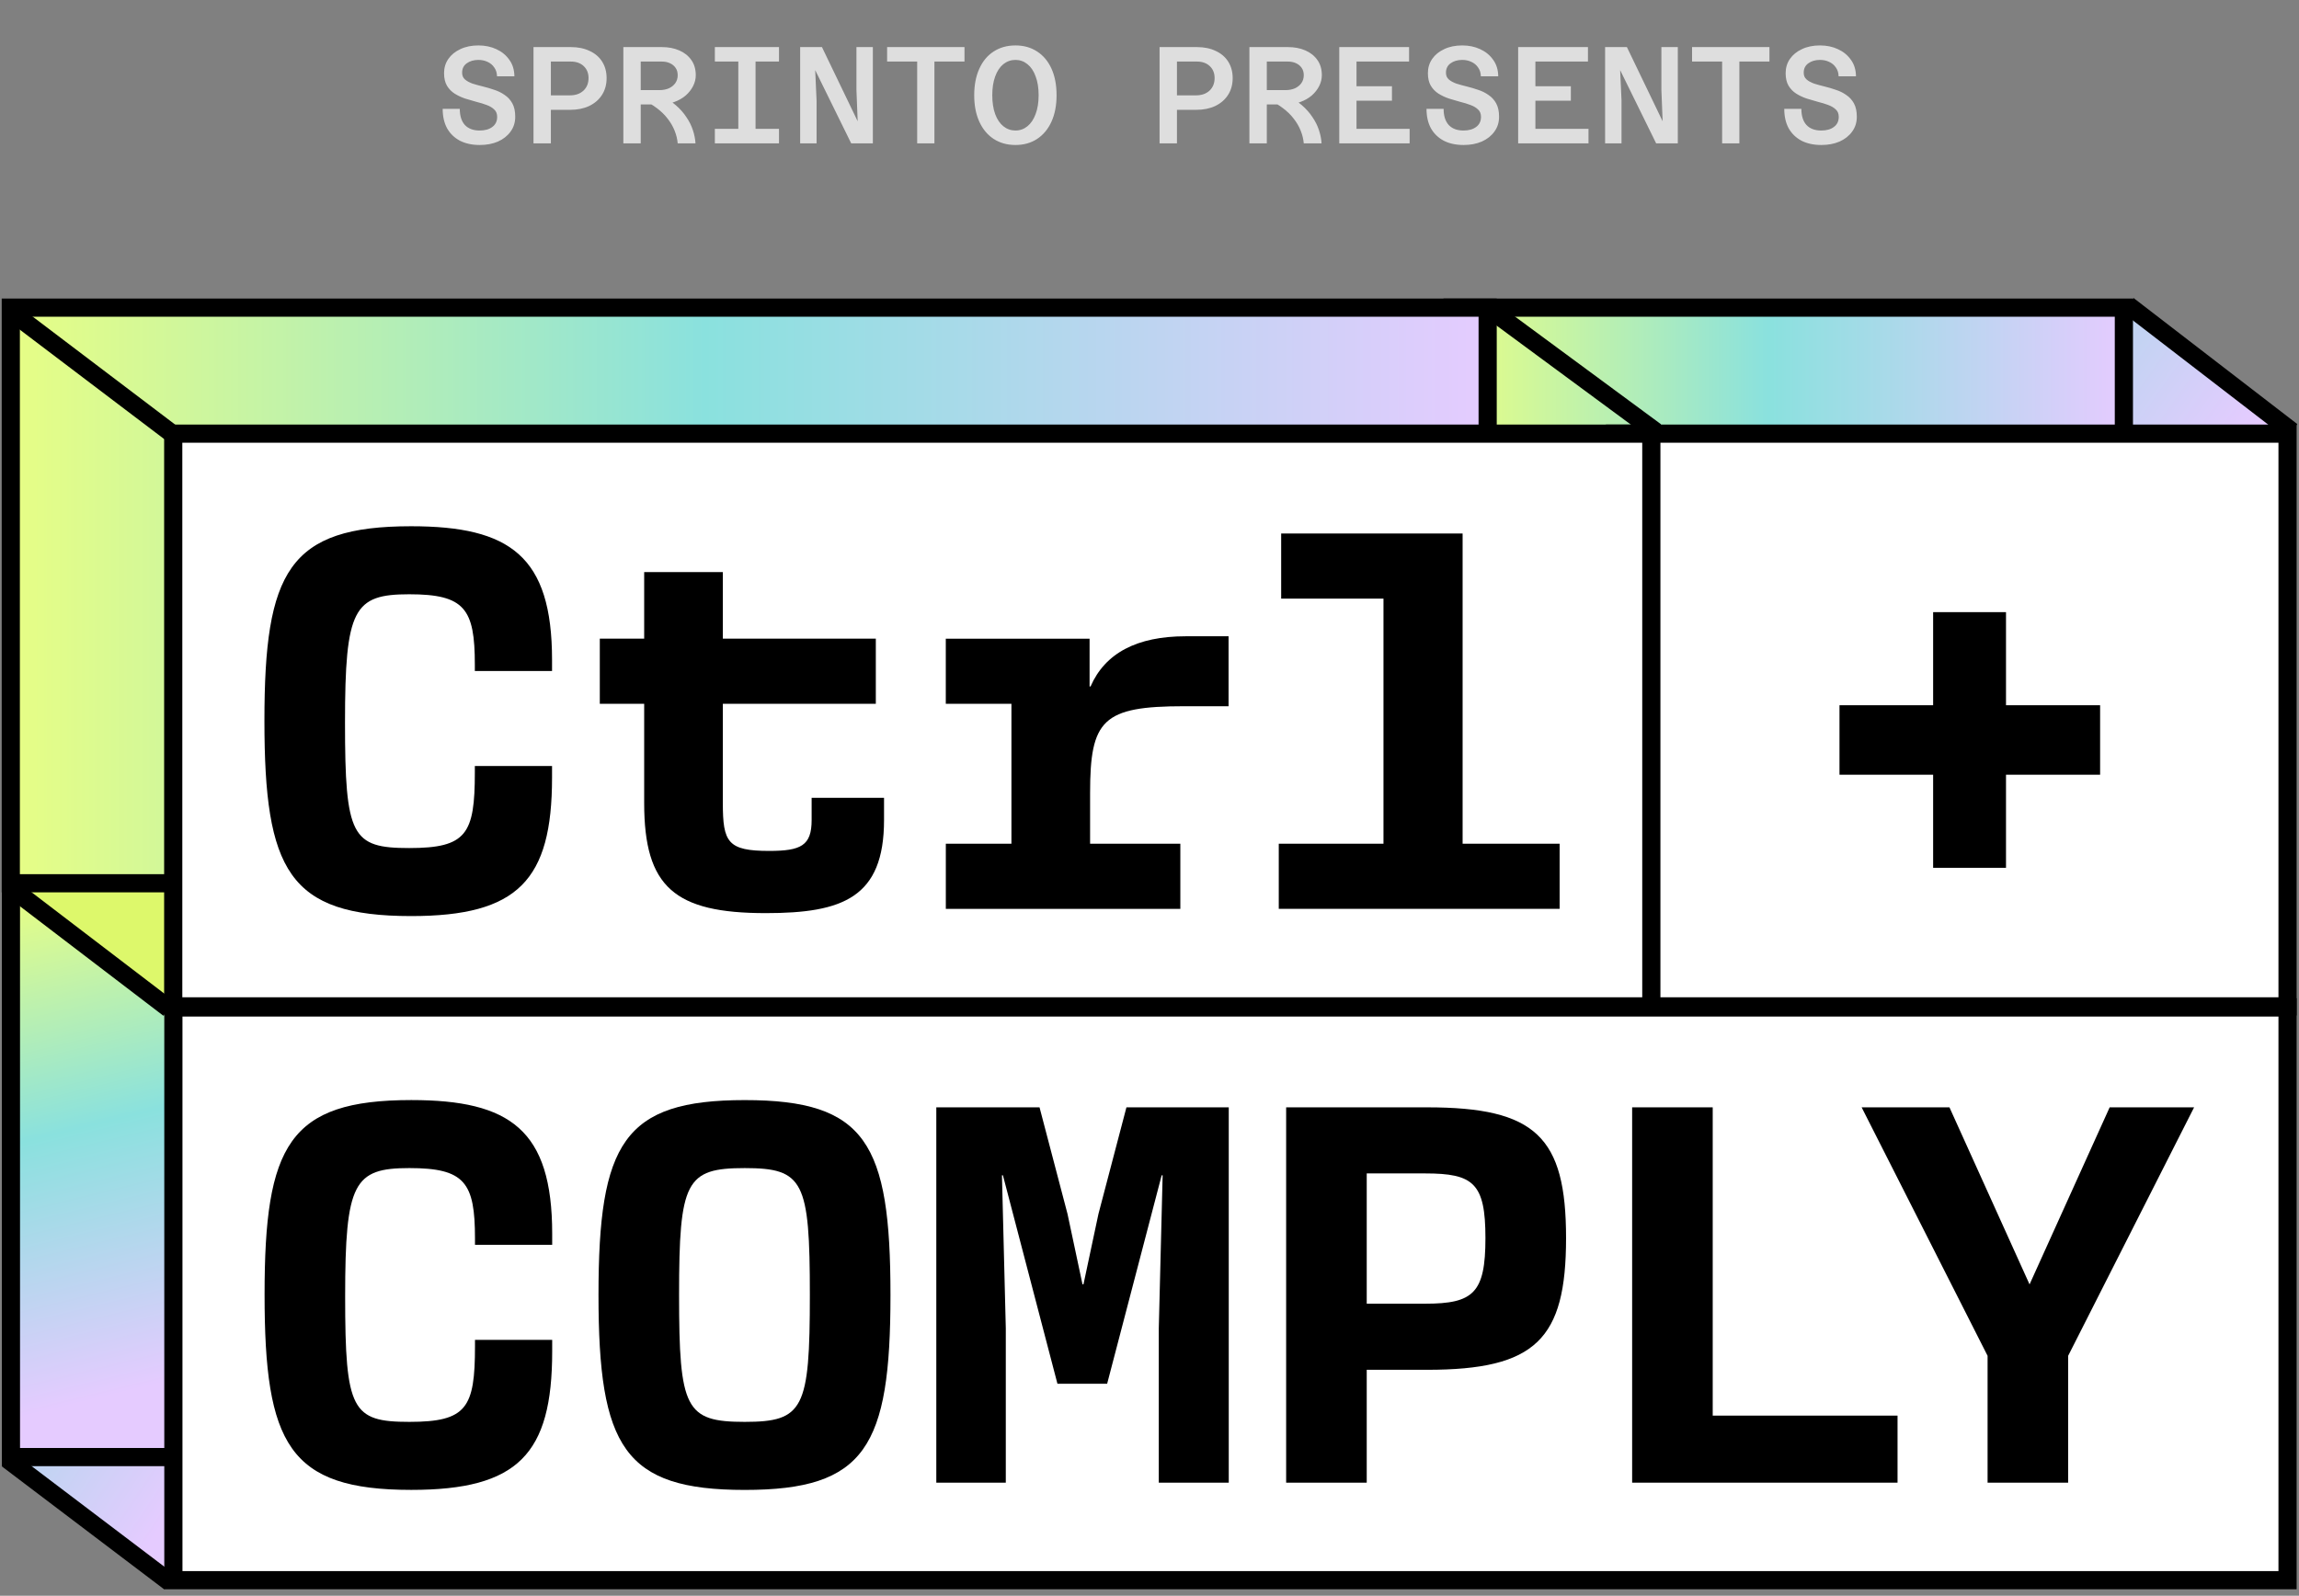 <svg width="350" height="243" viewBox="0 0 350 243" fill="none" xmlns="http://www.w3.org/2000/svg">
<rect x="0" y="0" width="350" height="243" fill="#808080" stroke="none"/>
<path d="M324.612 135.268L345.54 151.376L346.281 152.593L332.508 153.971L323.339 152.964L323.66 135.002L324.612 135.268Z" fill="#D3D3D3"/>
<path d="M25.537 222.687V239.746L3.497 223.268L3.182 222.105L25.537 222.687Z" fill="url(#paint0_linear_188_414)"/>
<path d="M323.339 134.227H1.666V221.883H323.339V134.227Z" fill="url(#paint1_linear_188_414)"/>
<path d="M324.723 223.267H0.282V132.844H324.723V223.267ZM3.049 220.5H321.956V135.611H3.049V220.5Z" fill="black"/>
<path d="M348.257 153.416H26.395V240.63H348.257V153.416Z" fill="white"/>
<path d="M349.64 242.014H25.012V152.033H349.64V242.014ZM27.778 239.247H346.873V154.8H27.778V239.247Z" fill="black"/>
<path d="M40.279 197.128C40.279 174.423 43.953 167.518 62.612 167.518C77.674 167.518 84.065 172.072 84.065 187.87V189.558H72.312V188.6C72.312 180.079 70.768 177.876 62.319 177.876C53.869 177.876 52.546 180.079 52.546 197.421C52.546 214.763 53.576 216.523 62.319 216.523C71.061 216.523 72.312 214.392 72.312 204.991V204.033H84.065V205.799C84.065 221.447 78.847 226.881 62.612 226.881C43.953 226.881 40.279 219.904 40.279 197.128Z" fill="black"/>
<path d="M91.115 197.205C91.115 174.064 94.933 167.523 113.376 167.523C131.819 167.523 135.566 174.064 135.566 197.205C135.566 220.346 131.748 226.887 113.376 226.887C95.005 226.887 91.115 220.346 91.115 197.205ZM113.376 216.523C122.341 216.523 123.292 214.542 123.292 197.2C123.292 179.858 122.335 177.877 113.376 177.877C104.418 177.877 103.383 179.858 103.383 197.2C103.383 214.542 104.34 216.523 113.376 216.523Z" fill="black"/>
<path d="M142.538 168.625H158.258L162.519 184.86L164.799 195.584H164.948L167.228 184.86L171.489 168.625H187.066V225.781H176.414V202.269L177 178.978H176.851L168.551 210.719H160.986L152.686 178.978H152.537L153.123 202.269V225.781H142.543V168.625H142.538Z" fill="black"/>
<path d="M195.803 168.625H217.257C233.785 168.625 238.417 173.107 238.417 188.535C238.417 203.962 233.791 208.594 217.257 208.594H208.071V225.786H195.803V168.631V168.625ZM216.958 198.528C224.306 198.528 226.143 196.912 226.143 188.535C226.143 180.157 224.306 178.69 216.958 178.69H208.071V198.528H216.958Z" fill="black"/>
<path d="M248.477 168.625H260.744V215.571H288.882V225.781H248.477V168.625Z" fill="black"/>
<path d="M302.589 206.463L283.415 168.625H296.784L308.98 195.59L321.176 168.625H334.03L314.856 206.463V225.786H302.589V206.463Z" fill="black"/>
<path d="M1.944 221.092L0.273 223.297L25.003 242.034L26.674 239.829L1.944 221.092Z" fill="black"/>
<path d="M2.498 133.701L0.826 135.906L25.571 154.661L27.242 152.456L2.498 133.701Z" fill="black"/>
<path d="M324.72 132.853L323.032 135.045L347.933 154.214L349.621 152.022L324.72 132.853Z" fill="black"/>
<path d="M325.78 46.846L348.987 64.503L345.916 66.623L324.247 66.407L322.659 57.404L323.66 47.493L325.78 46.846Z" fill="url(#paint2_linear_188_414)"/>
<path d="M228.119 66.734L251.005 66.314L250.634 63.824L227.715 47.76L227.056 60.216L228.119 66.734Z" fill="#D3D3D3"/>
<path d="M323.339 46.846H221.135V134.502H323.339V46.846Z" fill="url(#paint3_linear_188_414)"/>
<path d="M324.723 135.886H219.752V45.463H324.723V135.886ZM222.519 133.12H321.956V48.23H222.519V133.12Z" fill="black"/>
<path d="M348.257 66.035H245.865V153.249H348.257V66.035Z" fill="white"/>
<path d="M349.64 154.633H244.481V64.652H349.64V154.633ZM247.248 151.866H346.873V67.419H247.248V151.866Z" fill="black"/>
<path d="M294.3 117.974H280.045V107.394H294.3V93.217H305.394V107.394H319.721V117.974H305.394V132.151H294.3V117.974Z" fill="black"/>
<path d="M226.819 133.695L225.148 135.9L249.892 154.655L251.563 152.45L226.819 133.695Z" fill="black"/>
<path d="M324.817 45.382L323.129 47.574L348.052 66.768L349.741 64.576L324.817 45.382Z" fill="black"/>
<path d="M2.429 134.004L2.158 135.73L25.847 152.918L26.373 140.628L25.266 134.502L2.429 134.004Z" fill="#DDF86B"/>
<path d="M226.481 46.846H1.644V134.502H226.481V46.846Z" fill="url(#paint4_linear_188_414)"/>
<path d="M227.864 135.886H0.26V45.463H227.864V135.886ZM3.027 133.12H225.098V48.23H3.027V133.12Z" fill="black"/>
<path d="M251.398 66.035H26.373V153.249H251.398V66.035Z" fill="white"/>
<path d="M252.782 154.633H24.989V64.652H252.782V154.633ZM27.756 151.866H250.015V67.419H27.756V151.866Z" fill="black"/>
<path d="M40.256 109.747C40.256 87.043 43.931 80.137 62.59 80.137C77.652 80.137 84.043 84.691 84.043 100.489V102.177H72.29V101.219C72.29 92.698 70.746 90.496 62.296 90.496C53.847 90.496 52.524 92.698 52.524 110.04C52.524 127.382 53.553 129.142 62.296 129.142C71.039 129.142 72.29 127.011 72.29 117.61V116.652H84.043V118.418C84.043 134.066 78.825 139.5 62.59 139.5C43.931 139.5 40.256 132.523 40.256 109.747Z" fill="black"/>
<path d="M98.07 122.307V107.173H91.314V97.257H98.07V87.119H110.045V97.257H133.335V107.173H110.045V122.307C110.045 128.255 110.781 129.578 117.1 129.578C121.947 129.578 123.563 128.77 123.563 124.874V121.493H134.586V124.874C134.586 136.705 128.267 139.051 116.585 139.051C102.702 139.051 98.07 135.084 98.07 122.301V122.307Z" fill="black"/>
<path d="M143.988 128.483H153.981V107.179H143.988V97.263H165.878V104.534H166.027C168.23 99.466 173.083 96.893 180.498 96.893H187.038V107.545H180.282C167.865 107.545 165.956 109.603 165.956 120.77V128.483H179.695V138.4H143.993V128.483H143.988Z" fill="black"/>
<path d="M194.68 128.482H210.622V91.158H195.045V81.242H222.668V128.482H237.437V138.398H194.68V128.482Z" fill="black"/>
<path d="M1.939 133.684L0.26 135.883L24.864 154.674L26.544 152.476L1.939 133.684Z" fill="black"/>
<path d="M2.475 46.32L0.804 48.525L25.548 67.28L27.219 65.075L2.475 46.32Z" fill="black"/>
<path d="M227.309 45.75L225.667 47.977L251.238 66.836L252.88 64.609L227.309 45.75Z" fill="black"/>
<path d="M73.042 22.08C71.88 22.08 70.872 21.863 70.018 21.429C69.178 20.981 68.527 20.351 68.065 19.539C67.617 18.713 67.393 17.726 67.393 16.578H69.997C69.997 17.642 70.256 18.461 70.774 19.035C71.306 19.595 72.055 19.875 73.021 19.875C73.833 19.875 74.477 19.693 74.953 19.329C75.443 18.965 75.688 18.454 75.688 17.796C75.688 17.32 75.541 16.949 75.247 16.683C74.967 16.403 74.582 16.172 74.092 15.99C73.616 15.808 73.091 15.647 72.517 15.507C71.943 15.353 71.369 15.185 70.795 15.003C70.221 14.807 69.689 14.555 69.199 14.247C68.723 13.939 68.338 13.54 68.044 13.05C67.75 12.546 67.603 11.909 67.603 11.139C67.603 10.327 67.82 9.606 68.254 8.976C68.688 8.346 69.297 7.849 70.081 7.485C70.865 7.107 71.782 6.918 72.832 6.918C73.84 6.918 74.75 7.107 75.562 7.485C76.388 7.863 77.046 8.402 77.536 9.102C78.04 9.788 78.299 10.628 78.313 11.622H75.667C75.653 11.09 75.513 10.642 75.247 10.278C74.995 9.9 74.652 9.613 74.218 9.417C73.798 9.221 73.336 9.123 72.832 9.123C72.118 9.123 71.523 9.298 71.047 9.648C70.585 9.984 70.354 10.46 70.354 11.076C70.354 11.51 70.501 11.853 70.795 12.105C71.089 12.357 71.474 12.567 71.95 12.735C72.44 12.889 72.972 13.036 73.546 13.176C74.12 13.316 74.687 13.484 75.247 13.68C75.821 13.862 76.346 14.121 76.822 14.457C77.312 14.779 77.704 15.206 77.998 15.738C78.292 16.27 78.439 16.949 78.439 17.775C78.439 18.643 78.201 19.399 77.725 20.043C77.263 20.687 76.626 21.191 75.814 21.555C75.002 21.905 74.078 22.08 73.042 22.08ZM83.11 16.725V14.52H86.764C87.618 14.52 88.304 14.282 88.822 13.806C89.34 13.316 89.599 12.679 89.599 11.895C89.599 11.139 89.354 10.53 88.864 10.068C88.374 9.606 87.723 9.375 86.911 9.375H83.11V7.17H86.911C88.003 7.17 88.955 7.366 89.767 7.758C90.593 8.136 91.23 8.682 91.678 9.396C92.126 10.11 92.35 10.943 92.35 11.895C92.35 12.861 92.119 13.708 91.657 14.436C91.195 15.164 90.544 15.731 89.704 16.137C88.878 16.529 87.905 16.725 86.785 16.725H83.11ZM81.22 21.828V7.17H83.866V21.828H81.22ZM96.789 15.906V13.722H100.38C100.926 13.722 101.409 13.631 101.829 13.449C102.249 13.253 102.578 12.987 102.816 12.651C103.054 12.301 103.173 11.902 103.173 11.454C103.173 11.02 103.068 10.649 102.858 10.341C102.648 10.033 102.361 9.795 101.997 9.627C101.633 9.459 101.22 9.375 100.758 9.375H96.789V7.17H100.758C101.752 7.17 102.634 7.338 103.404 7.674C104.188 8.01 104.804 8.5 105.252 9.144C105.7 9.774 105.924 10.544 105.924 11.454C105.924 12.014 105.791 12.56 105.525 13.092C105.259 13.624 104.881 14.107 104.391 14.541C103.901 14.961 103.306 15.297 102.606 15.549C101.906 15.787 101.115 15.906 100.233 15.906H96.789ZM94.899 21.828V7.17H97.545V21.828H94.899ZM103.173 21.828C103.117 21.184 102.963 20.547 102.711 19.917C102.459 19.273 102.102 18.657 101.64 18.069C101.192 17.481 100.639 16.942 99.981 16.452C99.323 15.948 98.553 15.514 97.671 15.15L100.611 14.52C101.493 14.968 102.256 15.472 102.9 16.032C103.544 16.592 104.076 17.194 104.496 17.838C104.93 18.468 105.259 19.126 105.483 19.812C105.707 20.484 105.84 21.156 105.882 21.828H103.173ZM112.4 21.828V7.17H115.025V21.828H112.4ZM108.83 7.17H118.595V9.375H108.83V7.17ZM108.83 19.623H118.595V21.828H108.83V19.623ZM121.816 21.828V7.17H125.134L130.573 18.468L130.384 13.68V7.17H132.883V21.828H129.586L124.105 10.677L124.315 15.318V21.828H121.816ZM139.632 21.828V9.375H135.054V7.17H146.835V9.375H142.257V21.828H139.632ZM154.593 22.08C153.333 22.08 152.227 21.772 151.275 21.156C150.337 20.54 149.609 19.665 149.091 18.531C148.573 17.397 148.314 16.053 148.314 14.499C148.314 12.945 148.573 11.601 149.091 10.467C149.609 9.319 150.337 8.444 151.275 7.842C152.227 7.226 153.333 6.918 154.593 6.918C155.853 6.918 156.952 7.226 157.89 7.842C158.828 8.444 159.556 9.312 160.074 10.446C160.592 11.58 160.851 12.931 160.851 14.499C160.851 16.053 160.592 17.397 160.074 18.531C159.556 19.665 158.828 20.54 157.89 21.156C156.952 21.772 155.853 22.08 154.593 22.08ZM154.593 19.875C155.279 19.875 155.888 19.658 156.42 19.224C156.952 18.79 157.365 18.174 157.659 17.376C157.967 16.564 158.121 15.605 158.121 14.499C158.121 13.379 157.967 12.42 157.659 11.622C157.365 10.81 156.952 10.194 156.42 9.774C155.888 9.34 155.279 9.123 154.593 9.123C153.907 9.123 153.291 9.34 152.745 9.774C152.213 10.208 151.8 10.831 151.506 11.643C151.212 12.441 151.065 13.393 151.065 14.499C151.065 15.605 151.212 16.564 151.506 17.376C151.8 18.174 152.213 18.79 152.745 19.224C153.291 19.658 153.907 19.875 154.593 19.875ZM178.423 16.725V14.52H182.077C182.931 14.52 183.617 14.282 184.135 13.806C184.653 13.316 184.912 12.679 184.912 11.895C184.912 11.139 184.667 10.53 184.177 10.068C183.687 9.606 183.036 9.375 182.224 9.375H178.423V7.17H182.224C183.316 7.17 184.268 7.366 185.08 7.758C185.906 8.136 186.543 8.682 186.991 9.396C187.439 10.11 187.663 10.943 187.663 11.895C187.663 12.861 187.432 13.708 186.97 14.436C186.508 15.164 185.857 15.731 185.017 16.137C184.191 16.529 183.218 16.725 182.098 16.725H178.423ZM176.533 21.828V7.17H179.179V21.828H176.533ZM192.102 15.906V13.722H195.693C196.239 13.722 196.722 13.631 197.142 13.449C197.562 13.253 197.891 12.987 198.129 12.651C198.367 12.301 198.486 11.902 198.486 11.454C198.486 11.02 198.381 10.649 198.171 10.341C197.961 10.033 197.674 9.795 197.31 9.627C196.946 9.459 196.533 9.375 196.071 9.375H192.102V7.17H196.071C197.065 7.17 197.947 7.338 198.717 7.674C199.501 8.01 200.117 8.5 200.565 9.144C201.013 9.774 201.237 10.544 201.237 11.454C201.237 12.014 201.104 12.56 200.838 13.092C200.572 13.624 200.194 14.107 199.704 14.541C199.214 14.961 198.619 15.297 197.919 15.549C197.219 15.787 196.428 15.906 195.546 15.906H192.102ZM190.212 21.828V7.17H192.858V21.828H190.212ZM198.486 21.828C198.43 21.184 198.276 20.547 198.024 19.917C197.772 19.273 197.415 18.657 196.953 18.069C196.505 17.481 195.952 16.942 195.294 16.452C194.636 15.948 193.866 15.514 192.984 15.15L195.924 14.52C196.806 14.968 197.569 15.472 198.213 16.032C198.857 16.592 199.389 17.194 199.809 17.838C200.243 18.468 200.572 19.126 200.796 19.812C201.02 20.484 201.153 21.156 201.195 21.828H198.486ZM203.891 21.828V7.17H214.517V9.375H206.516V13.134H211.913V15.339H206.516V19.623H214.601V21.828H203.891ZM222.821 22.08C221.659 22.08 220.651 21.863 219.797 21.429C218.957 20.981 218.306 20.351 217.844 19.539C217.396 18.713 217.172 17.726 217.172 16.578H219.776C219.776 17.642 220.035 18.461 220.553 19.035C221.085 19.595 221.834 19.875 222.8 19.875C223.612 19.875 224.256 19.693 224.732 19.329C225.222 18.965 225.467 18.454 225.467 17.796C225.467 17.32 225.32 16.949 225.026 16.683C224.746 16.403 224.361 16.172 223.871 15.99C223.395 15.808 222.87 15.647 222.296 15.507C221.722 15.353 221.148 15.185 220.574 15.003C220 14.807 219.468 14.555 218.978 14.247C218.502 13.939 218.117 13.54 217.823 13.05C217.529 12.546 217.382 11.909 217.382 11.139C217.382 10.327 217.599 9.606 218.033 8.976C218.467 8.346 219.076 7.849 219.86 7.485C220.644 7.107 221.561 6.918 222.611 6.918C223.619 6.918 224.529 7.107 225.341 7.485C226.167 7.863 226.825 8.402 227.315 9.102C227.819 9.788 228.078 10.628 228.092 11.622H225.446C225.432 11.09 225.292 10.642 225.026 10.278C224.774 9.9 224.431 9.613 223.997 9.417C223.577 9.221 223.115 9.123 222.611 9.123C221.897 9.123 221.302 9.298 220.826 9.648C220.364 9.984 220.133 10.46 220.133 11.076C220.133 11.51 220.28 11.853 220.574 12.105C220.868 12.357 221.253 12.567 221.729 12.735C222.219 12.889 222.751 13.036 223.325 13.176C223.899 13.316 224.466 13.484 225.026 13.68C225.6 13.862 226.125 14.121 226.601 14.457C227.091 14.779 227.483 15.206 227.777 15.738C228.071 16.27 228.218 16.949 228.218 17.775C228.218 18.643 227.98 19.399 227.504 20.043C227.042 20.687 226.405 21.191 225.593 21.555C224.781 21.905 223.857 22.08 222.821 22.08ZM231.124 21.828V7.17H241.75V9.375H233.749V13.134H239.146V15.339H233.749V19.623H241.834V21.828H231.124ZM244.362 21.828V7.17H247.68L253.119 18.468L252.93 13.68V7.17H255.429V21.828H252.132L246.651 10.677L246.861 15.318V21.828H244.362ZM262.178 21.828V9.375H257.6V7.17H269.381V9.375H264.803V21.828H262.178ZM277.285 22.08C276.123 22.08 275.115 21.863 274.261 21.429C273.421 20.981 272.77 20.351 272.308 19.539C271.86 18.713 271.636 17.726 271.636 16.578H274.24C274.24 17.642 274.499 18.461 275.017 19.035C275.549 19.595 276.298 19.875 277.264 19.875C278.076 19.875 278.72 19.693 279.196 19.329C279.686 18.965 279.931 18.454 279.931 17.796C279.931 17.32 279.784 16.949 279.49 16.683C279.21 16.403 278.825 16.172 278.335 15.99C277.859 15.808 277.334 15.647 276.76 15.507C276.186 15.353 275.612 15.185 275.038 15.003C274.464 14.807 273.932 14.555 273.442 14.247C272.966 13.939 272.581 13.54 272.287 13.05C271.993 12.546 271.846 11.909 271.846 11.139C271.846 10.327 272.063 9.606 272.497 8.976C272.931 8.346 273.54 7.849 274.324 7.485C275.108 7.107 276.025 6.918 277.075 6.918C278.083 6.918 278.993 7.107 279.805 7.485C280.631 7.863 281.289 8.402 281.779 9.102C282.283 9.788 282.542 10.628 282.556 11.622H279.91C279.896 11.09 279.756 10.642 279.49 10.278C279.238 9.9 278.895 9.613 278.461 9.417C278.041 9.221 277.579 9.123 277.075 9.123C276.361 9.123 275.766 9.298 275.29 9.648C274.828 9.984 274.597 10.46 274.597 11.076C274.597 11.51 274.744 11.853 275.038 12.105C275.332 12.357 275.717 12.567 276.193 12.735C276.683 12.889 277.215 13.036 277.789 13.176C278.363 13.316 278.93 13.484 279.49 13.68C280.064 13.862 280.589 14.121 281.065 14.457C281.555 14.779 281.947 15.206 282.241 15.738C282.535 16.27 282.682 16.949 282.682 17.775C282.682 18.643 282.444 19.399 281.968 20.043C281.506 20.687 280.869 21.191 280.057 21.555C279.245 21.905 278.321 22.08 277.285 22.08Z" fill="#DEDEDE"/>
<defs>
<linearGradient id="paint0_linear_188_414" x1="-52.678" y1="173.038" x2="28.051" y2="227.177" gradientUnits="userSpaceOnUse">
<stop stop-color="#E7FE85"/>
<stop offset="0.47" stop-color="#8AE1DE"/>
<stop offset="1" stop-color="#E5CBFF"/>
</linearGradient>
<linearGradient id="paint1_linear_188_414" x1="-0.122" y1="137.559" x2="18.058" y2="212.243" gradientUnits="userSpaceOnUse">
<stop stop-color="#E7FE85"/>
<stop offset="0.47" stop-color="#8AE1DE"/>
<stop offset="1" stop-color="#E5CBFF"/>
</linearGradient>
<linearGradient id="paint2_linear_188_414" x1="256.872" y1="-8.162" x2="348.987" y2="56.734" gradientUnits="userSpaceOnUse">
<stop stop-color="#E7FE85"/>
<stop offset="0.47" stop-color="#8AE1DE"/>
<stop offset="1" stop-color="#E5CBFF"/>
</linearGradient>
<linearGradient id="paint3_linear_188_414" x1="221.135" y1="90.674" x2="323.339" y2="90.674" gradientUnits="userSpaceOnUse">
<stop stop-color="#E7FE85"/>
<stop offset="0.47" stop-color="#8AE1DE"/>
<stop offset="1" stop-color="#E5CBFF"/>
</linearGradient>
<linearGradient id="paint4_linear_188_414" x1="1.644" y1="90.674" x2="226.481" y2="90.674" gradientUnits="userSpaceOnUse">
<stop stop-color="#E7FE85"/>
<stop offset="0.47" stop-color="#8AE1DE"/>
<stop offset="1" stop-color="#E5CBFF"/>
</linearGradient>
</defs>
</svg>
